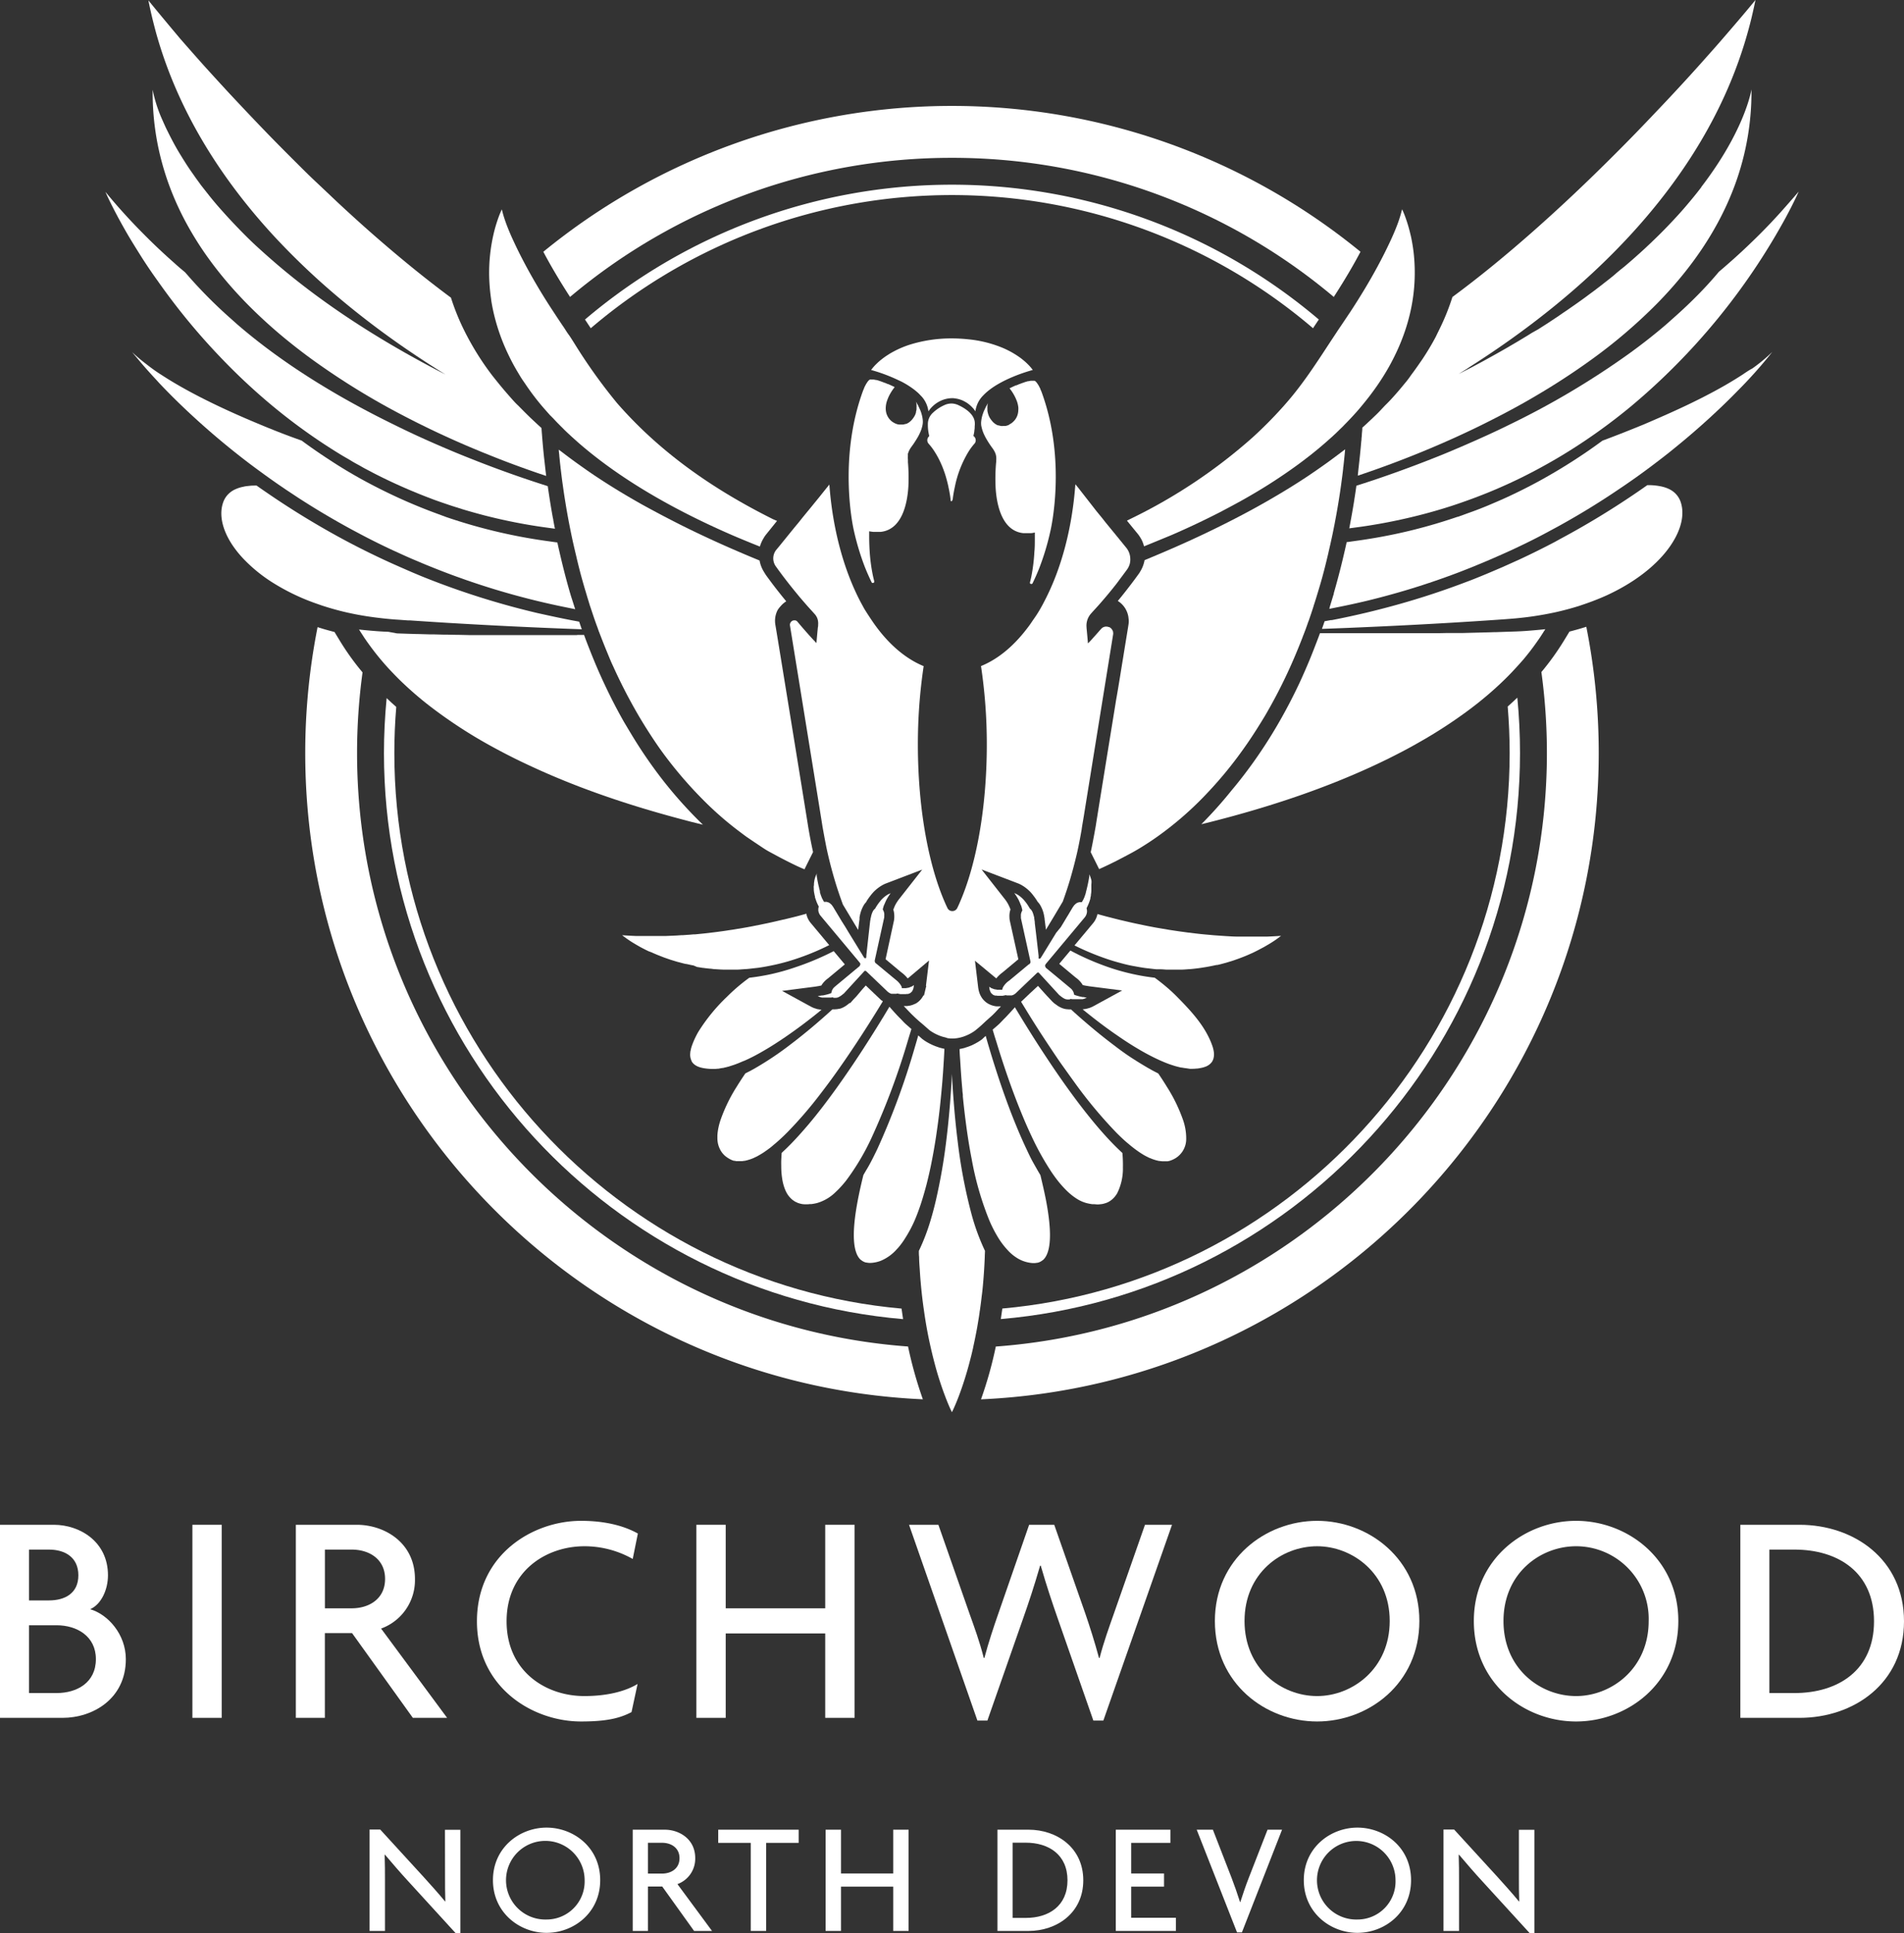 <svg id="Layer_1" data-name="Layer 1" xmlns="http://www.w3.org/2000/svg" viewBox="0 0 524.6 532.41"><rect x="0" y="0" width="524.6" height="532.41" fill="#333333" stroke="none"/><defs><style>.cls-1{fill:#fff;}</style></defs><title>birchwood-north-devon-logo</title><path class="cls-1" d="M24.84,443.19c3.08-1.33,4.91-5.42,4.91-9.34,0-9.33-7.83-13.91-14.91-13.91H0v53.17H17.25c8.25,0,17.42-5.17,17.42-16.17C34.67,450.11,29.75,444.61,24.84,443.19ZM8,426.77h5.5c4.34,0,8.09,2.08,8.09,7.08s-3.75,6.92-8.09,6.92H8Zm7.59,39.51H8V447.61h7.59c5.58,0,10.83,3,10.83,9.33C26.42,463.44,21.17,466.28,15.59,466.28Z"/><rect class="cls-1" x="53.01" y="419.94" width="8.08" height="53.17"/><path class="cls-1" d="M123.19,473.11,105,448.52a14.17,14.17,0,0,0,9.33-13.67c0-10.08-8.5-14.91-16-14.91H81.51v53.17h8V449.77H97l16.75,23.34ZM96.93,442.94H89.52V426.77h7.41c4.75,0,9.17,2.58,9.17,8.08S101.68,442.94,96.93,442.94Z"/><path class="cls-1" d="M161,467.11c-10.67,0-21.42-6.84-21.42-20.59,0-13.92,11-20.67,21.42-20.67a27,27,0,0,1,13.33,3.5l1.42-7c-3.25-1.83-8.33-3.5-15.67-3.5-13.25,0-28.67,9.25-28.67,27.67,0,18.17,15.25,27.59,28.67,27.59,6.84,0,10.59-.83,13.92-2.58l1.67-7.75C172.36,465.78,167.36,467.11,161,467.11Z"/><polygon class="cls-1" points="235.46 473.11 235.46 419.94 227.37 419.94 227.37 442.94 199.95 442.94 199.95 419.94 191.87 419.94 191.87 473.11 199.95 473.11 199.95 449.86 227.37 449.86 227.37 473.11 235.46 473.11"/><path class="cls-1" d="M315.47,419.94l-8.58,24.5c-1.17,3.33-2.84,7.92-3.92,12.17h-.17c-1.16-4.34-2.58-8.75-3.75-12.17l-8.58-24.5h-6.92l-8.5,24.5c-1.25,3.58-2.67,7.83-3.83,12.17h-.17c-1.08-4.34-2.67-8.67-3.92-12.17l-8.58-24.5h-8.09l18.84,53.92h2.75L282,445.44c1.41-4,2.91-8.5,4.58-14.25h.17c1.66,5.75,3.16,10.17,4.58,14.25l9.92,28.42H304l18.92-53.92Z"/><path class="cls-1" d="M362.9,418.85c-14.17,0-28.17,10.5-28.17,27.59,0,17.25,14,27.67,28.17,27.67s28.17-10.42,28.17-27.67C391.07,429.35,377.07,418.85,362.9,418.85Zm0,48.26c-9.84,0-20-7.5-20-20.67s10.16-20.59,20-20.59c9.67,0,20,7.42,20,20.59S372.57,467.11,362.9,467.11Z"/><path class="cls-1" d="M434.25,418.85c-14.17,0-28.17,10.5-28.17,27.59,0,17.25,14,27.67,28.17,27.67s28.17-10.42,28.17-27.67C462.42,429.35,448.41,418.85,434.25,418.85Zm0,48.26c-9.84,0-20-7.5-20-20.67s10.17-20.59,20-20.59a20,20,0,0,1,20,20.59C454.25,459.61,443.91,467.11,434.25,467.11Z"/><path class="cls-1" d="M495.84,419.94H479.51v53.17h16.33c14.84,0,28.76-9.42,28.76-26.59S510.68,419.94,495.84,419.94Zm-1.41,46.34h-6.92V426.77h6.92c12,0,21.91,6.25,21.91,19.75S506.43,466.28,494.43,466.28Z"/><path class="cls-1" d="M122.62,517.11c0,2,0,4.41.08,6.56l-.08,0c-1.71-2.1-4.24-4.9-5.86-6.69l-12-13.11h-2.93V531.8h4.24v-14c0-2.1,0-4.46-.09-7l.09,0c1.93,2.27,4.33,5.07,6.43,7.34l13.07,14.3h1.27v-28.5h-4.24Z"/><path class="cls-1" d="M150.59,503.34c-7.43,0-14.77,5.51-14.77,14.47s7.34,14.51,14.77,14.51,14.78-5.46,14.78-14.51S158,503.34,150.59,503.34Zm0,25.31a10.83,10.83,0,1,1,10.49-10.84A10.48,10.48,0,0,1,150.59,528.65Z"/><path class="cls-1" d="M191.55,511.73c0-5.29-4.46-7.82-8.39-7.82h-8.83V531.8h4.19V519.56h3.94l8.78,12.24h4.94l-9.53-12.9A7.44,7.44,0,0,0,191.55,511.73ZM182.41,516h-3.89v-8.48h3.89c2.5,0,4.81,1.36,4.81,4.24S184.91,516,182.41,516Z"/><polygon class="cls-1" points="197.89 507.54 206.85 507.54 206.85 531.8 211.09 531.8 211.09 507.54 220.05 507.54 220.05 503.91 197.89 503.91 197.89 507.54"/><polygon class="cls-1" points="246.1 515.97 231.72 515.97 231.72 503.91 227.48 503.91 227.48 531.8 231.72 531.8 231.72 519.6 246.1 519.6 246.1 531.8 250.34 531.8 250.34 503.91 246.1 503.91 246.1 515.97"/><path class="cls-1" d="M283.39,503.91h-8.57V531.8h8.57c7.78,0,15.08-4.94,15.08-13.95S291.17,503.91,283.39,503.91Zm-.74,24.3H279V507.49h3.63c6.29,0,11.49,3.28,11.49,10.36S288.94,528.21,282.65,528.21Z"/><polygon class="cls-1" points="311.67 519.6 320.72 519.6 320.72 515.97 311.67 515.97 311.67 507.54 322.47 507.54 322.47 503.91 307.43 503.91 307.43 531.8 324 531.8 324 528.17 311.67 528.17 311.67 519.6"/><path class="cls-1" d="M344.06,517.2c-.79,2-1.57,4.32-2.32,6.64h-.08c-.75-2.36-1.58-4.72-2.32-6.64l-5.16-13.29h-4.46l11.11,28.28h1.35l11.06-28.28h-4Z"/><path class="cls-1" d="M374,503.34c-7.43,0-14.77,5.51-14.77,14.47s7.34,14.51,14.77,14.51,14.78-5.46,14.78-14.51S381.44,503.34,374,503.34Zm0,25.31a10.82,10.82,0,1,1,10.5-10.84A10.48,10.48,0,0,1,374,528.65Z"/><path class="cls-1" d="M418.5,517.11c0,2,0,4.41.09,6.56l-.09,0c-1.7-2.1-4.24-4.9-5.85-6.69l-12-13.11h-2.93V531.8H402v-14c0-2.1,0-4.46-.09-7l.09,0c1.92,2.27,4.33,5.07,6.43,7.34l13.07,14.3h1.26v-28.5H418.5Z"/><path class="cls-1" d="M432.43,173.94l-1.51,2.48a71.94,71.94,0,0,1-6.23,8.67,163.94,163.94,0,0,1,1.52,22.29c0,86.32-67.07,157.27-151.84,163.47a109.83,109.83,0,0,1-4.08,14.54c94.56-4.2,170.2-82.43,170.2-178a178,178,0,0,0-3.42-34.77C435.56,173.1,434,173.54,432.43,173.94Z"/><path class="cls-1" d="M262.3,43.47A163.17,163.17,0,0,1,367.49,81.78c2.87-4.44,5.3-8.53,7.36-12.44a177.83,177.83,0,0,0-225.15,0c2.06,3.9,4.49,8,7.36,12.44A163.17,163.17,0,0,1,262.3,43.47Z"/><path class="cls-1" d="M98.38,207.38a164.23,164.23,0,0,1,1.51-22.2,70.87,70.87,0,0,1-6.22-8.65l-1.51-2.48c-1.59-.4-3.14-.84-4.66-1.33a178.44,178.44,0,0,0-3.4,34.66c0,95.57,75.63,173.8,170.17,178a114,114,0,0,1-4.08-14.54C165.44,364.63,98.38,293.69,98.38,207.38Z"/><path class="cls-1" d="M418.8,207.38q0-7.71-.74-15.24c-.87.83-1.75,1.65-2.65,2.44.35,4.23.54,8.49.54,12.8,0,80.05-61.54,146-139.78,153-.13,1-.27,2-.42,2.9C355.77,356.46,418.8,289.15,418.8,207.38Z"/><path class="cls-1" d="M363.37,88a156.19,156.19,0,0,0-202.19,0l1.59,2.4a153.31,153.31,0,0,1,199,0Q362.56,89.19,363.37,88Z"/><path class="cls-1" d="M248.82,363.3c-.15-.95-.29-1.91-.42-2.9-78.23-7-139.75-73-139.75-153q0-6.4.53-12.7c-.9-.79-1.79-1.61-2.65-2.44-.48,5-.74,10-.74,15.14C105.79,289.14,168.81,356.44,248.82,363.3Z"/><path class="cls-1" d="M159,174.91H152.6l-2.63,0h-.34l-2.08,0h-1.07l-2.29,0h-.92l-2.08,0h-1.26l-1.69,0-1.72,0-2.16,0-1.32,0-2.45,0-1.13,0-3.07-.07h-.55l-2.8-.06-.9,0-2.67-.07-1.07,0h0l-3.47-.1h-.31l-2.35-.07-2.9-.1L107,174c-1.74-.06-3.42-.18-5.08-.33-1-.09-2.05-.18-3-.3.48.78,1,1.55,1.49,2.32.09.14.2.29.3.43.2.29.39.58.6.86a72.58,72.58,0,0,0,6.23,7.63c.82.87,1.66,1.74,2.52,2.59a96.19,96.19,0,0,0,7.94,6.94,131.33,131.33,0,0,0,17.84,11.63c2.34,1.28,4.71,2.5,7.08,3.66,4,1.93,7.94,3.7,11.86,5.3,1.57.65,3.13,1.26,4.67,1.86,2.32.88,4.6,1.72,6.84,2.5,4.81,1.68,9.57,3.18,14.17,4.51,3.45,1,6.81,1.91,10,2.74l1.21.3,2,.49a119.47,119.47,0,0,1-10.83-12,128.4,128.4,0,0,1-8.94-13c-.67-1.1-1.33-2.22-2-3.34-1.27-2.24-2.48-4.5-3.61-6.77s-2.21-4.55-3.22-6.84c-.85-1.92-1.64-3.84-2.4-5.75-.6-1.52-1.19-3-1.74-4.56H159Z"/><path class="cls-1" d="M88.77,166.79c2.11.69,4.33,1.32,6.68,1.86l.43.1.44.09c2,.44,4.16.82,6.38,1.12,2,.27,4,.49,6.06.65l1.38.09,2.31.17.58,0c3.49.24,6.94.46,10.33.67,2.38.14,4.73.28,7,.4,3.47.2,6.83.37,10.06.53l3.18.15c3.77.18,7.31.33,10.58.46l4.22.16,1.9.07c-.21-.59-.41-1.18-.61-1.77l-.12-.33-1.73-.32-.27-.05c-3.23-.62-6.39-1.31-9.5-2a219.36,219.36,0,0,1-31.58-10c-.9-.36-1.77-.74-2.65-1.1-2.31-1-4.59-2-6.81-3q-6.73-3.09-12.88-6.42A229.75,229.75,0,0,1,74.5,136.36c-1.29-.88-2.57-1.75-3.8-2.63h-.31c-.52,0-1,0-1.54.06s-1,.1-1.46.18l-.22.06a9.79,9.79,0,0,0-2.37.74,6.72,6.72,0,0,0-1,.56,6.43,6.43,0,0,0-.75.61,6.06,6.06,0,0,0-1.56,2.41c-1.17,3.29-.3,7.42,2.45,11.63a29.47,29.47,0,0,0,3.21,4,42.25,42.25,0,0,0,8.1,6.55,59.44,59.44,0,0,0,12.2,5.8Z"/><path class="cls-1" d="M77.21,133.78l.77.52.8.55,3.57,2.36c1.22.78,2.46,1.57,3.72,2.35q4.46,2.76,9.31,5.44c1,.56,2.05,1.12,3.09,1.67q4.68,2.51,9.72,4.86c2.21,1,4.47,2.06,6.78,3q1.31.57,2.64,1.11a210,210,0,0,0,38.87,11.73l2,.41c-.33-1-.65-2.08-1-3.12-.08-.26-.17-.52-.25-.79a2.33,2.33,0,0,0-.07-.25s0-.1-.05-.16l-.12-.41c-1.1-3.82-2.05-7.57-2.88-11.23-.19-.81-.37-1.62-.54-2.42-.65-.08-1.29-.18-1.94-.27a148.82,148.82,0,0,1-28.63-6.71l-2.7-1q-3.52-1.29-6.9-2.73c-4.48-1.9-8.78-4-12.86-6.2-3.48-1.89-6.82-3.89-10-6q-3.84-2.5-7.43-5.15C79.3,120,75.52,118.53,71.86,117c-10.56-4.36-20.09-9-27.28-13.69-1.61-1-3.11-2.11-4.47-3.18A42.87,42.87,0,0,1,36.43,97s.32.42,1,1.21l.93,1.11c.71.85,1.63,1.92,2.75,3.16.56.63,1.17,1.29,1.83,2l1,1.1c.71.75,1.47,1.54,2.28,2.36q2,2.05,4.45,4.38a213.67,213.67,0,0,0,18.22,15.47C71.5,129.74,74.27,131.76,77.21,133.78Z"/><path class="cls-1" d="M39.43,71.48c1.21,1.86,2.53,3.82,4,5.85,1.85,2.63,3.89,5.39,6.12,8.22,3.07,3.88,6.51,7.9,10.33,11.94a170.16,170.16,0,0,0,15.22,14.32,160.2,160.2,0,0,0,14,10.37q2.5,1.65,5.11,3.23c.88.53,1.76,1,2.66,1.56s1.8,1,2.71,1.53,1.59.87,2.4,1.29c1,.55,2.12,1.1,3.2,1.64q4.71,2.32,9.75,4.38c1.25.51,2.5,1,3.78,1.48,1,.4,2.11.78,3.18,1.15.91.31,1.81.62,2.73.92l2.81.89q3,.9,6.06,1.7c3.09.79,6.25,1.5,9.48,2.11,2.62.5,5.3.93,8,1.29l1.92.26c0-.17-.06-.34-.1-.5l-.36-1.93c0-.14,0-.28-.08-.42-.31-1.71-.59-3.37-.85-5-.2-1.31-.4-2.61-.58-3.87l-1.92-.62c-4.9-1.58-10.89-3.66-17.54-6.26l-2.7-1.07c-2.24-.89-4.56-1.85-6.92-2.87-4.22-1.81-8.59-3.79-13.05-6C94.28,110,79,101,65.84,89.74c-.68-.58-1.34-1.18-2-1.77a130.22,130.22,0,0,1-9.38-9.11C53.27,77.59,52.12,76.28,51,75c-1-.83-2-1.67-2.92-2.52q-4.35-3.82-8.49-8c-3.67-3.69-7.2-7.56-10.54-11.64h0s.14.33.42.94h0c.28.63.72,1.54,1.3,2.7.11.22.22.44.34.66.34.69.74,1.45,1.18,2.27.14.27.29.56.45.84.71,1.31,1.52,2.76,2.43,4.33q.93,1.58,2,3.3C37.87,69,38.63,70.23,39.43,71.48Z"/><polygon class="cls-1" points="40.89 0.11 40.89 0.11 40.89 0.11 40.89 0.11"/><path class="cls-1" d="M75.32,64.84A196.8,196.8,0,0,0,92,80.85c5.72,4.9,11.54,9.37,17.27,13.41,3.43,2.42,6.83,4.68,10.15,6.8l1.09.7,2.23,1.38c-1.19-.61-2.36-1.21-3.51-1.82-18.13-9.58-32-19.23-42.67-28.31-2-1.7-3.88-3.38-5.66-5s-3.44-3.29-5-4.89q-1.56-1.61-3-3.17-.72-.78-1.41-1.56c-.91-1-1.78-2-2.61-3-.42-.5-.82-1-1.22-1.49Q56.45,52.36,55.38,51c-.71-1-1.39-1.88-2-2.79q-1.44-2-2.65-3.95c-.27-.42-.53-.84-.78-1.25-.51-.83-1-1.63-1.43-2.41-1.11-1.95-2-3.76-2.81-5.4-.3-.66-.59-1.29-.85-1.89a38.66,38.66,0,0,1-2.8-8.6A74.5,74.5,0,0,0,43.6,40.53,76,76,0,0,0,46.6,51a80.12,80.12,0,0,0,4.89,10.74,90.92,90.92,0,0,0,6.32,9.92c1.55,2.12,3.18,4.17,4.89,6.17s3.48,3.92,5.32,5.8l0,0A135.87,135.87,0,0,0,79.8,94.26q3.09,2.49,6.28,4.8A201,201,0,0,0,110.23,114l.29.15c2.58,1.36,5.14,2.65,7.66,3.86,1.77.86,3.51,1.67,5.23,2.45q3.51,1.6,6.86,3l2.67,1.11,2.19.88q2.81,1.13,5.4,2.1c2.93,1.1,5.64,2.06,8.06,2.89l1.9.64c-.08-.64-.16-1.28-.23-1.91s-.14-1.26-.21-1.89-.15-1.26-.21-1.86c-.16-1.57-.3-3.09-.42-4.54-.08-1-.16-2-.23-3l-.64-.58-.38-.35-.93-.87-.88-.82c-.66-.63-1.29-1.25-1.92-1.88s-1.32-1.35-2-2-1.32-1.41-1.95-2.12c-1-1.12-1.94-2.23-2.85-3.34-.68-.83-1.34-1.66-2-2.49a76.4,76.4,0,0,1-7.9-12.75,62.92,62.92,0,0,1-3.49-8.7c-7.46-5.53-14.85-11.6-22-17.88-3.17-2.79-6.28-5.62-9.33-8.46-2-1.89-4-3.79-6-5.67s-3.88-3.77-5.76-5.64-3.72-3.72-5.51-5.54c-4.47-4.56-8.65-9-12.45-13.06-2.28-2.46-4.42-4.81-6.41-7-2.65-2.94-5-5.63-7.08-8C44.16,4.14,40.89.11,40.89.11c.59,3.05,1.32,6,2.13,9C49.1,30.88,61.14,49.43,75.32,64.84Z"/><polygon class="cls-1" points="42.03 24.66 42.03 24.66 42.03 24.66 42.03 24.66"/><path class="cls-1" d="M215.13,166.9a6.54,6.54,0,0,1,1.5-1.29c-1.37-1.66-2.56-3.17-3.56-4.48-.5-.66-.94-1.26-1.34-1.8s-.75-1-1-1.44c-.09-.13-.17-.27-.25-.4a8.83,8.83,0,0,1-1.2-3.12l-2.22-.92q-10.43-4.35-19.33-8.8-2.81-1.41-5.48-2.82T177,139q-6.32-3.54-11.76-7.11-2.28-1.48-4.41-3c-1.09-.76-2.16-1.53-3.2-2.29l-.4-.3c-.46-.33-.89-.67-1.34-1-.65-.49-1.31-1-1.93-1.46h0c0,.48.09,1,.14,1.5,0,0,0,.11,0,.16.06.58.12,1.17.18,1.78.05.44.1.91.16,1.37,0,.16,0,.3.05.46.07.63.15,1.27.23,1.93s.18,1.45.29,2.2.25,1.79.39,2.72.34,2.15.52,3.26c.12.73.25,1.46.38,2.21s.28,1.51.42,2.29c.06.27.11.54.16.82.11.57.23,1.16.35,1.74l.12.6c.22,1.06.45,2.14.7,3.23.17.74.35,1.51.53,2.27.13.53.24,1,.37,1.58q.48,2,1,4c.4,1.49.83,3,1.28,4.53l.06.17c.29,1,.59,2,.9,3l.15.5c0,.07.05.14.07.2a1.42,1.42,0,0,0,.07.22c0,.14.09.28.13.42l.65,1.95.06.18c.2.59.39,1.17.6,1.76l.13.36.12.34c.11.31.22.62.34.93s.27.76.41,1.14c0,.12.09.24.13.35s.09.23.13.35l.24.61c.05.14.1.27.16.41q.83,2.17,1.73,4.34c.52,1.24,1,2.49,1.6,3.72a144.83,144.83,0,0,0,7,13.58q2.7,4.59,5.77,9A113.48,113.48,0,0,0,193,219.55c.75.77,1.51,1.53,2.28,2.27a90.13,90.13,0,0,0,8.78,7.44c.58.44,1.16.88,1.76,1.3l1.6,1.09c1,.67,2,1.34,3,2s1.85,1.09,2.8,1.6c2,1.1,4.08,2.16,6.16,3.16q1.14.54,2.28,1l.1-.21.67-1.36,1.59-3.18c-.49-2.17-1-4.89-1.34-6.93l-.06-.37c-.4-2.61-8.88-54.82-9-55.36a6.42,6.42,0,0,1,.65-4A6.63,6.63,0,0,1,215.13,166.9Z"/><path class="cls-1" d="M134.84,77.6c.08,1.56.24,3.19.49,4.89,0,0,0,.07,0,.11A49.68,49.68,0,0,0,136.47,88c.22.82.46,1.65.73,2.49a55.3,55.3,0,0,0,3.08,7.62q1,2.07,2.25,4.18l0,0c.51.85,1,1.71,1.6,2.57s1.09,1.62,1.68,2.43c.11.16.21.31.33.47q1.51,2.09,3.3,4.2c.39.46.81.93,1.22,1.39l.81.92,1,1c.57.62,1.16,1.24,1.78,1.85.33.34.69.68,1,1s.85.84,1.3,1.26l.11.1.83.77,1.64,1.47.17.15.38.33c9.9,8.55,23.51,17.14,42.11,25.21,1.93.83,3.95,1.66,6,2.49l1.58.63a9.25,9.25,0,0,1,1-2.28,7.33,7.33,0,0,1,.72-1.06l3-3.73L213,143c-16.2-8.09-30.94-18.17-43-32A149.17,149.17,0,0,1,158.2,94.48c-.52-.81-1-1.62-1.59-2.42s-1-1.57-1.57-2.35c-.87-1.29-1.73-2.58-2.58-3.89-2.65-4-5.17-8.19-7.47-12.45-1.17-2.18-2.3-4.39-3.34-6.64-.34-.73-.68-1.46-1-2.2-.64-1.49-1.24-3-1.73-4.53-.25-.77-.46-1.55-.65-2.34l-.12.26-.2.45c-.08.18-.18.41-.28.66s-.21.54-.33.87A39.67,39.67,0,0,0,136,64.42a47.3,47.3,0,0,0-1.22,11.64C134.79,76.56,134.81,77.08,134.84,77.6Z"/><path class="cls-1" d="M421.44,179.52c.66-.85,1.3-1.72,1.92-2.6l.92-1.32c.51-.77,1-1.54,1.49-2.32-1,.12-2,.21-3.07.3-1.65.15-3.32.27-5.05.33l-2.45.08-2.9.1h-.44l-1.51.05-7.26.19-.61,0h0l-2.38,0-1.29,0-2.49.05h0l-1.11,0h0l-1.68,0-1.87,0-1.61,0-1,0h-.91l-2.07,0-1.32,0h-.17l-1.6,0-1.54,0h-1.73l-1.5,0H363.69c-.55,1.51-1.14,3-1.74,4.56-.3.77-.61,1.54-.92,2.31q-1.42,3.44-3,6.87c-1.08,2.28-2.21,4.55-3.42,6.81-1.8,3.38-3.76,6.73-5.88,10-1.42,2.19-2.9,4.35-4.47,6.48s-3.2,4.22-4.93,6.27A117.57,117.57,0,0,1,331,227l2-.49c1.47-.37,2.95-.75,4.48-1.16,1.1-.29,2.22-.59,3.35-.91,5.64-1.56,11.57-3.38,17.59-5.48q4.47-1.56,9.16-3.41,2.34-.93,4.7-1.93,3.56-1.5,7.13-3.18c1.58-.75,3.17-1.52,4.74-2.32l2.37-1.22q2.36-1.24,4.67-2.57a130.53,130.53,0,0,0,13.41-8.72q2.13-1.58,4.16-3.26,3.06-2.52,5.87-5.27c.6-.59,1.2-1.19,1.78-1.8l.74-.79q1.39-1.49,2.7-3C420.38,180.85,420.91,180.19,421.44,179.52Z"/><path class="cls-1" d="M460.77,135.21a7.18,7.18,0,0,0-1-.57,10,10,0,0,0-2.36-.73,16.64,16.64,0,0,0-3.23-.3h-.3c-1.24.88-2.51,1.75-3.81,2.63a227.38,227.38,0,0,1-19.72,11.94c-.61.32-1.2.66-1.82,1q-4.71,2.49-9.77,4.85c-.42.2-.86.39-1.29.58-1.11.51-2.23,1-3.37,1.52l-3.44,1.47c-.88.37-1.75.74-2.65,1.1-1.21.49-2.44,1-3.68,1.45-6.2,2.37-12.71,4.54-19.53,6.43q-4.1,1.14-8.33,2.15c-3.12.74-6.27,1.43-9.5,2.05l-.27,0-1.74.32-.11.33c-.2.59-.41,1.18-.62,1.77l1.91-.07,4.22-.16c11.27-.46,25.9-1.16,41.15-2.21l2.89-.2,1.42-.11c2.08-.15,4.09-.37,6-.63q3.35-.47,6.41-1.13l.44-.09.42-.1c2.06-.47,4-1,5.89-1.59l.77-.26,1.32-.45q3-1.05,5.69-2.27c.79-.37,1.56-.74,2.31-1.13,7.47-3.84,12.63-8.56,15.51-13,2.75-4.21,3.62-8.34,2.46-11.63A6.06,6.06,0,0,0,460.77,135.21Z"/><path class="cls-1" d="M480,103.25l0,0-.32.2c-2.89,1.87-6.16,3.73-9.71,5.56-.77.4-1.55.8-2.35,1.19-1.16.58-2.35,1.16-3.57,1.73-3.56,1.68-7.33,3.33-11.24,5q-2.75,1.13-5.57,2.24t-5.72,2.19q-1.8,1.32-3.65,2.61c-1.24.86-2.5,1.7-3.79,2.54q-4.81,3.12-10.05,6c-1.13.61-2.26,1.21-3.42,1.8-1.52.78-3.07,1.53-4.64,2.27s-3.18,1.44-4.81,2.13c-.54.23-1.08.47-1.63.69-1.73.71-3.49,1.38-5.27,2-.86.32-1.72.64-2.6.94l-.1,0c-4,1.37-8.14,2.6-12.43,3.66-1.29.32-2.6.62-3.92.91q-5.94,1.29-12.24,2.13c-.64.09-1.28.19-1.93.27-.17.8-.36,1.61-.54,2.41-.84,3.67-1.79,7.42-2.89,11.24l-.12.41,0,.16c0,.08-.05.17-.08.25l-.24.79c-.27.89-.54,1.79-.82,2.68,0,0,0,.09,0,.14l-.09.3.58-.12.33-.07,1.09-.22c3-.59,5.88-1.22,8.74-1.91q5.25-1.29,10.26-2.78c5-1.49,9.84-3.14,14.49-4.9q2.32-.89,4.59-1.81l.76-.32c.89-.36,1.77-.73,2.64-1.1q3.46-1.48,6.79-3l2.85-1.35q4.17-2,8.09-4.15l1.86-1c3.24-1.79,6.37-3.61,9.35-5.46q3.78-2.34,7.29-4.72l.8-.54.77-.52c2.93-2,5.7-4,8.33-6,2-1.51,3.92-3,5.74-4.5,3.5-2.84,6.66-5.59,9.49-8.18l1.65-1.53c2.15-2,4.08-3.9,5.78-5.64a127.25,127.25,0,0,0,9.78-10.94,47,47,0,0,1-5.47,4.53C481.82,102,480.92,102.63,480,103.25Z"/><polygon class="cls-1" points="488.16 96.85 488.16 96.85 488.16 96.85 488.16 96.85"/><path class="cls-1" d="M490.4,58.68q-1.32,1.45-2.67,2.88-2.7,2.84-5.51,5.52c-2.8,2.7-5.69,5.28-8.62,7.77q-3.36,4-7.09,7.66c-1.85,1.84-3.78,3.61-5.75,5.35-.67.59-1.32,1.19-2,1.77-3.3,2.81-6.73,5.48-10.24,8A224.69,224.69,0,0,1,415.8,117c-1.11.55-2.22,1.08-3.32,1.6-3.31,1.56-6.57,3-9.73,4.37-2.36,1-4.68,2-6.92,2.88l-2.7,1.06q-3.39,1.32-6.52,2.46c-2.89,1.06-5.6,2-8.09,2.84l-2.87.94-1.93.62c-.17,1.26-.37,2.56-.58,3.87,0,.17-.05.33-.07.49q-.36,2.24-.78,4.53c0,.14-.05.28-.08.42-.11.64-.23,1.28-.36,1.93,0,.16-.06.33-.1.5l1.93-.26c1.6-.21,3.19-.44,4.75-.71q3.29-.54,6.47-1.22a147.18,147.18,0,0,0,15.09-4l.2-.07c.85-.28,1.7-.56,2.53-.86,2.38-.82,4.7-1.7,7-2.62q5.07-2.06,9.8-4.4c1.06-.53,2.11-1.07,3.16-1.62q4-2.11,7.8-4.4a158,158,0,0,0,19.09-13.6,180.32,180.32,0,0,0,42.3-51.56c2.51-4.62,3.71-7.42,3.71-7.42h0Q493,55.78,490.4,58.68Z"/><path class="cls-1" d="M387.54,105l-.63.76q-1.37,1.7-2.89,3.39c-.63.71-1.28,1.41-2,2.12s-1.25,1.31-1.91,2-1.26,1.25-1.91,1.87l-.88.83-.93.87-.38.35-.65.58c0,.59-.08,1.18-.13,1.79,0,.41-.06.82-.1,1.24,0,.21,0,.41-.05.62-.11,1.27-.23,2.57-.37,3.92-.06.6-.13,1.24-.2,1.86s-.13,1.24-.21,1.89L374.1,131l1.91-.64c4.39-1.5,9.71-3.44,15.59-5.85l2.67-1.11q3.35-1.41,6.86-3,2.61-1.19,5.28-2.47c2.5-1.2,5-2.48,7.61-3.83,2.79-1.47,5.61-3,8.43-4.66,5.41-3.15,10.82-6.63,16.07-10.43a143.31,143.31,0,0,0,18.06-15.43c9.23-9.4,16.86-20.24,21.42-32.62a74,74,0,0,0,4.57-26.35h0s-1.62,11-13.82,26.89l0,.06q-1.6,2.1-3.47,4.31l0,0c-1.66,2-3.48,4-5.48,6.09h0q-2.14,2.25-4.57,4.56l-.23.23-1.62,1.52a1.14,1.14,0,0,0-.11.11l-1.48,1.35-.33.29c-1.1,1-2.25,2-3.43,3l-.39.34-1.26,1c-.25.21-.5.43-.77.64l-1.16,1-.93.75c-.56.45-1.14.89-1.72,1.34l-.46.37-1.49,1.14-.76.58-1.27.93-1.07.8c-1.37,1-2.79,2-4.24,3l-.67.47-1.15.77-1.44,1-1.15.76-1.51,1-1.4.9-1.36.87L422,91.71l-1.08.68-2.52,1.52-.42.25-1.71,1-1.31.77c-1.85,1.06-3.76,2.13-5.71,3.2l-.61.34-3.3,1.77L401.89,103q1.11-.68,2.22-1.38l1-.67c29.13-18.54,64.4-48.92,76.42-92,.41-1.46.8-2.94,1.15-4.43s.69-3,1-4.53c0,0-2.7,3.33-7.45,8.82-1.42,1.65-3,3.49-4.8,5.5-2.37,2.67-5,5.63-7.94,8.81-2.19,2.38-4.52,4.88-7,7.47-3.68,3.89-7.64,8-11.82,12.15-7,7-14.56,14.19-22.49,21.17-7.11,6.27-14.5,12.35-22,17.88a63.2,63.2,0,0,1-3.52,8.77c-.33.68-.68,1.37-1,2.06q-1.63,3.11-3.75,6.3c-1,1.44-2,2.91-3.12,4.38C388.42,103.86,388,104.42,387.54,105Z"/><path class="cls-1" d="M366.52,150c.24-1.08.48-2.16.7-3.22l.12-.6c.12-.58.23-1.17.35-1.74l.15-.82.27-1.42c.19-1.05.37-2.07.54-3.08s.36-2.21.52-3.26.27-1.84.39-2.72.2-1.49.29-2.2.16-1.3.23-1.93c0-.16,0-.3.05-.46.05-.46.11-.93.15-1.37.07-.67.14-1.32.2-1.94s.09-1,.14-1.5l-1.93,1.46-1.34,1-.41.3c-1,.76-2.1,1.52-3.19,2.29-1.43,1-2.89,2-4.41,3q-6.54,4.28-14.32,8.53-2.59,1.41-5.34,2.82t-5.63,2.81q-7.69,3.74-16.48,7.4l-2.21.92a7.91,7.91,0,0,1-.19.81,8.62,8.62,0,0,1-1,2.31c-.08.13-.15.27-.24.4-.77,1.09-1.91,2.64-3.38,4.52-.21.27-.42.55-.65.83q-.88,1.13-1.92,2.37a5.61,5.61,0,0,1,.8.58,6.71,6.71,0,0,1,.7.71,6.26,6.26,0,0,1,.49.66,6.1,6.1,0,0,1,.39.71,5.33,5.33,0,0,1,.3.75,5.69,5.69,0,0,1,.28,1.35,5.48,5.48,0,0,1,0,1.64c0,.14-.64,3.93-1.53,9.47-.22,1.3-.44,2.7-.68,4.17l-.18,1.12c-.31,1.88-.63,3.87-1,5.91-.07.4-.13.81-.2,1.23-2.41,14.83-5.19,32-5.41,33.46l-.06.37c-.1.55-.21,1.15-.32,1.77s-.24,1.27-.36,1.92c-.06.33-.12.66-.19,1-.16.83-.33,1.63-.49,2.37l1.71,3.43.61,1.23q2.76-1.23,5.43-2.61c1-.53,2.05-1.07,3.07-1.62,1.89-1,3.72-2.14,5.51-3.32.65-.43,1.3-.88,1.94-1.33a92,92,0,0,0,12.82-11c.82-.85,1.63-1.71,2.43-2.59q3.59-3.93,6.79-8.2t6-8.78c.63-1,1.24-2,1.84-3a142.5,142.5,0,0,0,8.57-17.29q.9-2.16,1.74-4.34c0-.14.11-.27.16-.41s.15-.41.23-.61.09-.23.13-.35.09-.23.14-.35l.41-1.14.33-.93c0-.12.09-.23.13-.34s.08-.24.13-.36l.6-1.76.06-.18c.22-.66.43-1.31.65-2,0-.13.08-.27.13-.41s0-.14.07-.22l.06-.2c.06-.17.1-.33.16-.51.38-1.2.75-2.41,1.1-3.6,1-3.28,1.79-6.48,2.52-9.58C366.16,151.53,366.35,150.76,366.52,150Z"/><path class="cls-1" d="M369.56,89.6c-.55.8-1.09,1.61-1.62,2.42s-1.07,1.61-1.59,2.41c-.73,1.11-1.45,2.22-2.18,3.32-1.19,1.8-2.39,3.58-3.63,5.35-.62.88-1.25,1.75-1.9,2.62-1.29,1.74-2.65,3.45-4.09,5.11a113.81,113.81,0,0,1-9.46,9.67,146.78,146.78,0,0,1-33.28,22.24l-1.31.65,3.05,3.73a9.41,9.41,0,0,1,.72,1.06c.1.18.21.35.3.54a8.68,8.68,0,0,1,.64,1.74c.55-.21,1.08-.43,1.62-.65,2-.82,4-1.64,6-2.47q3.48-1.51,6.74-3.05t6.29-3.09q3-1.56,5.86-3.13,4.23-2.35,8-4.74,5-3.18,9.26-6.39l2.08-1.6c1.35-1.07,2.65-2.14,3.88-3.21l.38-.33.17-.15,1.65-1.47.83-.77.11-.1,1.29-1.26c.35-.33.71-.67,1-1,1-1,1.87-1.93,2.75-2.89.7-.77,1.38-1.54,2-2.31,1.3-1.55,2.49-3.08,3.59-4.61.58-.81,1.14-1.62,1.67-2.43s1.13-1.76,1.64-2.63c.83-1.4,1.57-2.78,2.24-4.15a56.44,56.44,0,0,0,3.12-7.69c.27-.84.51-1.67.73-2.49a49.17,49.17,0,0,0,1.45-17.65c-.09-.88-.2-1.73-.33-2.53s-.27-1.58-.42-2.3q-.12-.54-.24-1a39.41,39.41,0,0,0-1.16-4c-.24-.71-.47-1.29-.65-1.73-.09-.22-.17-.4-.24-.55l-.21-.46h0a35.88,35.88,0,0,1-1.46,4.62c-.58,1.51-1.24,3-1.92,4.45-1.06,2.27-2.2,4.51-3.39,6.71-2.3,4.26-4.82,8.4-7.47,12.45C371.26,87.06,370.41,88.34,369.56,89.6Z"/><path class="cls-1" d="M270.76,354.61q.39-4,.57-8.46c0-.55.05-1.09.06-1.65a60.16,60.16,0,0,1-3.72-10.14,143.3,143.3,0,0,1-3.83-20.23c-.48-3.87-.83-7.58-1.08-10.88-.23-2.85-.38-5.4-.48-7.49h0c-.21,4.51-.66,11.11-1.54,18.26a157,157,0,0,1-2.9,16.64q-.63,2.71-1.4,5.28a56.39,56.39,0,0,1-3.27,8.56c0,.57,0,1.13.07,1.68,0,1.2.1,2.38.18,3.52.05.85.11,1.68.17,2.49q.3,3.68.74,7c.07.56.15,1.1.23,1.64.14,1,.28,1.94.43,2.87q.49,3,1.05,5.61c.14.64.27,1.26.41,1.86.39,1.72.79,3.31,1.19,4.79a89.28,89.28,0,0,0,3.16,9.59c.88,2.23,1.48,3.38,1.48,3.38h0s.6-1.15,1.49-3.38c.56-1.41,1.23-3.23,1.94-5.47.14-.42.27-.85.4-1.29.41-1.33.82-2.79,1.22-4.37.27-1,.53-2.11.79-3.25l0-.07c.39-1.75.77-3.61,1.13-5.6q.15-.88.3-1.8c.13-.76.25-1.53.36-2.33,0-.18.05-.36.08-.54.18-1.26.35-2.56.5-3.9C270.6,356.18,270.68,355.4,270.76,354.61Z"/><path class="cls-1" d="M252.06,336c.56-1.32,1.08-2.71,1.57-4.17s.94-3,1.36-4.53c.14-.51.28-1,.41-1.56.4-1.59.77-3.2,1.11-4.84.22-1.09.43-2.19.63-3.29.1-.55.2-1.1.29-1.65.19-1.1.37-2.21.53-3.31s.32-2.19.46-3.27c.22-1.63.41-3.23.58-4.79.09-.87.18-1.72.26-2.56.12-1.18.22-2.33.32-3.44s.16-2.1.24-3.09c.09-1.28.16-2.48.23-3.6s.12-2.13.16-3.05c-.42-.08-.82-.18-1.21-.29s-.45-.14-.68-.22a15.19,15.19,0,0,1-2.07-.87,14.06,14.06,0,0,1-1.49-.86l-.62-.44c-.39-.32-.75-.69-1.14-1h0c-.28,1-.59,2.08-.93,3.21a203.85,203.85,0,0,1-10.31,28c-.61,1.28-1.23,2.53-1.87,3.74-.32.6-.64,1.2-1,1.78s-.66,1.15-1,1.7c-.63,2.53-1.18,5-1.6,7.24-1.27,6.75-1.5,12.2,0,15,.1.18.21.36.32.52a5.52,5.52,0,0,0,.55.62h0l.05,0a3.27,3.27,0,0,0,.62.43l.1.05a2.69,2.69,0,0,0,.52.21l.19.05.13,0a4.57,4.57,0,0,0,.66.09H240a8.88,8.88,0,0,0,2.73-.6,12.06,12.06,0,0,0,4.35-3.15c.12-.13.24-.24.36-.38a21,21,0,0,0,2-2.74A35.28,35.28,0,0,0,252.06,336Z"/><path class="cls-1" d="M216.3,327.58a8.44,8.44,0,0,0,.55,1.13,6.86,6.86,0,0,0,.53.76h0l.18.21h0c.15.17.3.33.46.48l.21.19a5.74,5.74,0,0,0,.5.36l.15.11.1.07a4.14,4.14,0,0,0,.43.2c.14.07.28.15.43.21h0l.22.07a5.42,5.42,0,0,0,.72.19,1.91,1.91,0,0,0,.33.06,5.11,5.11,0,0,0,.55.05l.35,0h.22c.29,0,.6,0,.91-.06l.45,0a13.17,13.17,0,0,0,1.51-.28,12,12,0,0,0,5.11-3l.51-.49.48-.48a29.48,29.48,0,0,0,1.95-2.25,65.37,65.37,0,0,0,7.19-12.2,197.73,197.73,0,0,0,9.78-26.24c.34-1.14.67-2.23,1-3.26-.56-.5-1.15-1-1.69-1.49s-.94-1-1.41-1.44l-.31-.31c-.16-.18-.34-.35-.51-.53-.73-.78-1.44-1.57-2.14-2.38h0L243.42,280c-.26.41-.53.85-.79,1.28-1.46,2.38-3.08,4.95-4.83,7.65s-3.46,5.24-5.31,7.9c-.62.88-1.24,1.77-1.87,2.65-2.53,3.52-5.16,7-7.78,10.1-2,2.35-3.94,4.52-5.88,6.42-.53.53-1.06,1-1.59,1.52-.05.65-.09,1.3-.12,2s0,1.33,0,2h0a22.29,22.29,0,0,0,.28,3.22A13,13,0,0,0,216.3,327.58Z"/><path class="cls-1" d="M198.28,316.31a5.65,5.65,0,0,0,.93,1.46,5.46,5.46,0,0,0,.64.63,7.56,7.56,0,0,0,.77.55,7.7,7.7,0,0,0,.9.49h0c.21.09.42.17.64.24l.1,0,.11,0h0l.45.1.13,0,.12,0,.22,0,.22,0,.15,0h.77c.2,0,.41-.05.62-.08h.12a9.88,9.88,0,0,0,1.13-.29l.26-.08.29-.09c.3-.11.59-.23.89-.36l.11-.06.72-.34.43-.24.26-.15h0c.4-.23.81-.48,1.22-.75l.24-.17c.38-.26.77-.53,1.16-.83l.2-.14c.34-.27.69-.54,1-.83l.27-.22.3-.25c.44-.38.89-.77,1.35-1.19s1.23-1.16,1.85-1.78a112.94,112.94,0,0,0,9.15-10.6c1.21-1.57,2.42-3.19,3.6-4.82,4.55-6.3,8.8-12.88,12.21-18.4l1.44-2.35-.45-.3-2.11-2-.3-.29-1.85-1.76-1,1.12L236,274.36l0,0-.81.85-.94,1.07-.09-.08-1.09.82-.47.28a5,5,0,0,1-.57.28,4.17,4.17,0,0,1-.66.24l-.18,0a4.85,4.85,0,0,1-.55.11l-.68.05-.43,0-.17,0h0c-3.71,3.38-7.55,6.64-11.58,9.69a87.25,87.25,0,0,1-9.67,6.49l-1.13.63-1.62.84c-.82,1.2-1.62,2.43-2.38,3.66a44.51,44.51,0,0,0-4.49,9.27,18.55,18.55,0,0,0-.57,2.15,14.77,14.77,0,0,0-.26,2c0,.32,0,.64,0,.95a7,7,0,0,0,.09.92A6.41,6.41,0,0,0,198.28,316.31Z"/><path class="cls-1" d="M190.64,292.42c.91,1.39,2.71,1.74,4.26,1.9a12.75,12.75,0,0,0,1.38.07h.08l.4,0c.31,0,.61,0,.91-.06h.15c.14,0,.27,0,.41-.06l.83-.14.14,0,.44-.11c.27-.06.54-.12.81-.2l.28-.06.29-.1.81-.26.55-.18.82-.31.5-.2.89-.38.33-.14.07,0,1.24-.57c.62-.3,1.23-.6,1.83-.92s1.21-.65,1.81-1c1.25-.71,2.49-1.46,3.7-2.24s2.15-1.4,3.2-2.13q3.89-2.68,7.58-5.62c.68-.53,1.36-1.08,2-1.62h0l-.65-.09-.34-.06c-.19,0-.39-.1-.65-.18l-.31-.09a7,7,0,0,1-1-.45l-1.31-.71-6.6-3.61,8.94-1.15.53-.08.71-.12.52-.11.09,0a6.88,6.88,0,0,1,1.87-2l4.62-3.84-.32-.38-2.74-3.27h0A75.12,75.12,0,0,1,219,266.44c-1.14.39-2.27.74-3.38,1.05-.93.26-1.85.49-2.76.7s-1.8.39-2.68.54c-1.27.23-2.51.41-3.73.55a50.7,50.7,0,0,0-4.61,3.76l-.1.09c-.45.42-.89.84-1.33,1.28a49.7,49.7,0,0,0-8,9.76,23.22,23.22,0,0,0-1.77,3.82,10.31,10.31,0,0,0-.29,1c0,.17-.08.34-.11.51s-.06.44-.07.65a3.93,3.93,0,0,0,.31,1.89A3.72,3.72,0,0,0,190.64,292.42Z"/><path class="cls-1" d="M192.05,266.31l.82.13.81.13.14,0,.57.08,1.21.13c.4,0,.79.1,1.2.13h.2c.76.06,1.53.1,2.31.13h.81c.59,0,1.19,0,1.79,0,.19,0,.38,0,.57,0l.53,0c.57,0,1.16-.06,1.75-.1l1.1-.07c.65-.06,1.31-.14,2-.22l1-.11c1-.14,2-.31,3-.51q2.59-.49,5.33-1.28a67.87,67.87,0,0,0,11.28-4.46l-2.73-3.27-2.37-2.83a5.66,5.66,0,0,1-1.14-2.22c0-.11,0-.22-.06-.32h0l-1.68.46-.63.17-.62.16-1,.25-1,.24-1.21.3-.07,0-.69.16-1.37.32-.88.2-.35.08-1.32.29-1.08.22-1,.21-1.71.33-1.71.33-.74.13-2.75.46-.41.07-.84.12c-.76.12-1.52.24-2.29.34l-.47.06-.94.13-2.19.27-.62.07-.83.09-2.22.22-.44,0-1,.09-2,.14-.38,0-1.29.09-3,.13-.57,0h-.06c-1.2,0-2.4,0-3.59,0h-.2c-.8,0-1.6,0-2.41,0l-1.31,0h-.1q-1.91-.08-3.78-.21l.06.05.48.37.42.3c.31.23.71.5,1.17.81s1,.64,1.62,1l.65.38.44.25h0l0,0,.33.18.88.46.45.23.93.45.1,0,.3.15.09,0c.49.23,1,.45,1.52.67h0l.34.14,1.32.52.34.13.24.09,1.24.43h0l.31.11.32.1.66.2.92.28.3.09.06,0c.65.18,1.33.36,2,.52l.16,0,.44.09c.52.12,1,.23,1.58.33Z"/><path class="cls-1" d="M264.78,295.47c.1,1.44.22,3,.37,4.57,0,.49.09,1,.14,1.48,0,.16,0,.33,0,.49.09.84.17,1.7.27,2.58.11,1,.24,2.1.37,3.17l.21,1.62c.21,1.62.45,3.27.71,4.92s.56,3.31.88,4.95A84.44,84.44,0,0,0,272.54,336a36.34,36.34,0,0,0,2.57,5,21.19,21.19,0,0,0,2.34,3.09c.25.27.49.55.75.79a12.13,12.13,0,0,0,2.35,1.78,9.29,9.29,0,0,0,2.6,1,8.29,8.29,0,0,0,1.4.2h.55a4.57,4.57,0,0,0,.66-.09l.12,0a3.23,3.23,0,0,0,.72-.26l.09-.05a3,3,0,0,0,.63-.43l.05,0a4.68,4.68,0,0,0,.55-.62h0c1.86-2.6,1.69-8.33.34-15.53-.43-2.28-1-4.71-1.6-7.24-.67-1.11-1.32-2.27-2-3.48s-1.26-2.46-1.86-3.74c-1.56-3.29-3-6.77-4.35-10.25-.53-1.4-1.05-2.79-1.54-4.17-.74-2.07-1.44-4.11-2.08-6.08-.86-2.63-1.64-5.13-2.31-7.41q-.51-1.69-.93-3.21h0c-.36.3-.68.63-1,.92a6.58,6.58,0,0,1-.55.39c-.22.15-.49.32-.82.51l-.85.46-.59.29a15.45,15.45,0,0,1-1.51.56l-.64.21c-.4.1-.81.2-1.24.27,0,.92.09,1.94.16,3S264.69,294.2,264.78,295.47Z"/><path class="cls-1" d="M276.94,280.33l-.34.33c-.42.44-.84.89-1.27,1.31s-1.22,1.07-1.83,1.61c.3,1,.63,2.12,1,3.25,1.76,5.8,4.09,12.8,6.85,19.53.91,2.25,1.88,4.47,2.89,6.6a76.16,76.16,0,0,0,5.3,9.57c.62.94,1.25,1.81,1.89,2.63a28.86,28.86,0,0,0,2.44,2.73,16.72,16.72,0,0,0,2.77,2.23,9.61,9.61,0,0,0,2.85,1.25h0a13.42,13.42,0,0,0,1.5.28l.46,0c.31,0,.62.06.9.06h.22a8.06,8.06,0,0,0,.9-.09h.16l.17-.05a5.42,5.42,0,0,0,.72-.19l.27-.08a5.57,5.57,0,0,0,.85-.41l.1-.06a6.42,6.42,0,0,0,.65-.48l.09-.07a.68.68,0,0,0,.12-.12,4.37,4.37,0,0,0,.47-.49,1.63,1.63,0,0,0,.17-.2c.19-.25.37-.5.54-.77a15.2,15.2,0,0,0,1.61-7.21,34.51,34.51,0,0,0-.14-3.94c-.52-.49-1.05-1-1.59-1.52-1.92-1.89-3.89-4.06-5.85-6.4-1.31-1.56-2.62-3.2-3.91-4.88-3.24-4.22-6.41-8.73-9.3-13.1-2.73-4.1-5.22-8.06-7.32-11.51-.58-.95-1.14-1.87-1.65-2.73h0C278.73,278.42,277.84,279.38,276.94,280.33Z"/><path class="cls-1" d="M310.9,315l.29.25c.44.37.88.72,1.31,1.05l.19.14q.6.45,1.17.84l.14.09.1.07c.41.27.81.52,1.21.75l0,0a2,2,0,0,1,.25.14l.75.38c.14.06.28.14.41.21h0l.08,0c.4.18.8.33,1.18.46l.26.08h0c.38.11.76.21,1.13.28h.11a7,7,0,0,0,1,.09h.38l.15,0,.45,0,.24,0,.46-.1.21-.06c.21-.07.43-.15.63-.24a6.21,6.21,0,0,0,3.83-5.75,15.37,15.37,0,0,0-.83-5.11,44.08,44.08,0,0,0-4.5-9.27c-.75-1.23-1.55-2.46-2.37-3.66-.55-.28-1.1-.56-1.62-.84l-1.13-.63c-1.7-1-3.35-2-5-3.09s-3.18-2.23-4.71-3.4c-2.64-2-5.19-4.07-7.68-6.22q-2-1.71-3.91-3.47l-.19,0-.44,0-.62-.05a3.85,3.85,0,0,1-.53-.1l-.2-.05a5.87,5.87,0,0,1-.74-.27l-.45-.22-.16-.1a2.55,2.55,0,0,1-.34-.2l-.94-.68-.46-.41,0,0-1.73-1.84,0,0-1.26-1.39L286,271.52l-1.87,1.73-.32.29L282,275.27l-.51.47-.16.15,1.51,2.46c2,3.29,4.36,6.95,6.88,10.71,1,1.5,2,3,3.09,4.52s2.14,3,3.23,4.5a125,125,0,0,0,11.68,14c.63.62,1.24,1.22,1.86,1.78C310,314.25,310.45,314.64,310.9,315Z"/><path class="cls-1" d="M327.84,294.36l.4,0h.08a12.75,12.75,0,0,0,1.38-.07c.38,0,.79-.09,1.19-.17a6.52,6.52,0,0,0,1.17-.32,3.77,3.77,0,0,0,1.9-1.41,3.6,3.6,0,0,0,.2-.39,2.22,2.22,0,0,0,.18-.49,4.35,4.35,0,0,0,.13-1.53,8.48,8.48,0,0,0-.46-2c-1.87-5.34-5.92-9.64-9.83-13.58-.43-.44-.87-.86-1.32-1.28a53,53,0,0,0-4.71-3.85c-1.22-.14-2.47-.32-3.74-.55q-2.62-.47-5.4-1.23t-5.67-1.87c-1.93-.73-3.91-1.58-5.92-2.55-.83-.41-1.67-.84-2.51-1.28l-2.74,3.27-.32.39,4.5,3.75a7,7,0,0,1,2,2.13l.12,0,.51.11.71.12.5.08,9,1.15-6.61,3.61-1.3.71a7.59,7.59,0,0,1-1,.45l-.4.12a5.38,5.38,0,0,1-.58.15l-.47.08c-.14,0-.29.05-.45.06h-.1c3.11,2.53,6.31,5,9.61,7.24,1.05.73,2.11,1.44,3.19,2.13.61.39,1.22.77,1.84,1.14s1.24.74,1.87,1.1c1.19.67,2.4,1.31,3.63,1.9h0l1.22.57h0l.37.16.89.38h0l.17.06.33.14.83.31.54.18.59.19.22.07.26.08.31.08c.27.08.55.14.82.21l.44.1.13,0,.84.14.55.07Z"/><path class="cls-1" d="M335.32,265.75l.16,0c.7-.16,1.38-.34,2-.52l.05,0,.27-.08,1.62-.49.6-.2,1.27-.45.56-.21c.46-.17.91-.35,1.35-.53l.31-.13c.53-.22,1-.44,1.53-.67l.38-.18,1-.5.44-.23.89-.47.36-.19c.38-.21.75-.42,1.09-.63a30.9,30.9,0,0,0,3.76-2.53h0c-1.29.09-2.58.16-3.88.21l-1.33,0c-.79,0-1.58,0-2.37,0h-.21c-1.19,0-2.38,0-3.58,0l-.54,0c-1,0-2.05-.07-3.08-.13l-1.24-.08-2.39-.17-1.39-.13c-.75-.06-1.49-.13-2.23-.21l-1.43-.16-2.21-.27-1.39-.19c-.77-.1-1.53-.22-2.29-.33l-1.24-.19-2.77-.47-.71-.12q-1.72-.31-3.42-.66l-.93-.2c-.81-.16-1.62-.33-2.42-.51l-1.22-.28-2.06-.48-1.28-.32-1.92-.49c-.42-.1-.84-.21-1.25-.33-.62-.16-1.22-.33-1.82-.5h0c0,.11,0,.22-.06.33a5.68,5.68,0,0,1-1.15,2.22l-2.36,2.83-2.74,3.27a71.57,71.57,0,0,0,8.55,3.59q1.38.48,2.73.87c1.83.52,3.6,1,5.34,1.28h0c1,.19,2,.36,3,.5l1,.11c.67.08,1.33.16,2,.22l.38,0,.72,0c.59,0,1.18.08,1.76.1l1.1,0c.6,0,1.2,0,1.78,0h.82c.78,0,1.55-.07,2.31-.13h.2c.82-.07,1.62-.16,2.41-.26l.7-.1,1.64-.26.75-.14c.54-.1,1.08-.21,1.6-.33Z"/><path class="cls-1" d="M261.1,285.92a8.85,8.85,0,0,0,1.28.1,9.34,9.34,0,0,0,2.48-.35,8.55,8.55,0,0,0,1.08-.36c.17-.06.33-.13.48-.2a8.68,8.68,0,0,0,.86-.41l.22-.12.46-.27c.48-.3.76-.52.76-.52.78-.63,1.55-1.28,2.3-2s1.49-1.35,2.21-2,1.4-1.42,2.08-2.15l.34-.34.14-.15H275l-.42,0c-.22,0-.41-.05-.74-.12a6.75,6.75,0,0,1-.66-.19,6,6,0,0,1-.64-.28l-.15-.07-.09-.05c-.16-.09-.29-.18-.43-.27l-.23-.17a6.21,6.21,0,0,1-.64-.6,5.06,5.06,0,0,1-.6-.8,6.28,6.28,0,0,1-.41-.79c-.09-.22-.16-.43-.23-.65l-.09-.34a8.72,8.72,0,0,1-.16-.89l-.88-7.33,5.87,4.86a9.22,9.22,0,0,1,1.71-1.63l4.37-3.64-2.36-10.67a5.9,5.9,0,0,1-.09-.95,6.14,6.14,0,0,1,.05-1.14,6.27,6.27,0,0,1,.22-.93l0-.09c-.05-.1-.09-.2-.13-.3a9.83,9.83,0,0,0-.42-.94l-.16-.3a9.6,9.6,0,0,0-.73-1.11l-6.51-8.3,9.86,3.76a8.06,8.06,0,0,1,1.23.58,10.63,10.63,0,0,1,2.62,2.15c.17.19.31.38.46.56l.1.14a15.23,15.23,0,0,1,1.13,1.63l.05.08a5.08,5.08,0,0,1,.61.76,8.78,8.78,0,0,1,1.18,3.15c0,.13.07.37.12.66l0,.19h0l.07.52c.08.64.19,1.49.3,2.42.14-.23.27-.46.41-.68l1.86-3.09,1.19-2,1.19-2h0c.64-1.78,1.25-3.58,1.8-5.39.79-2.62,1.49-5.27,2.11-7.93.5-2.19.91-4.4,1.3-6.62l0,0v0c0-.25.42-2.59.57-3.53l8.09-50.12s0,0,0,0a1.91,1.91,0,0,0-.05-.76c0-.07,0-.14-.07-.21a2.31,2.31,0,0,0-.28-.48l-.12-.14a2,2,0,0,0-.58-.41l-.11,0a2,2,0,0,0-.58-.13l-.11,0-.12,0h-.07a1.83,1.83,0,0,0-.39.09l-.21.07a1.89,1.89,0,0,0-.61.46c-.12.15-.28.3-.41.45-.49.57-1,1.15-1.52,1.72s-1,1.15-1.61,1.73l-.1.11h0c-.12-1.43-.25-2.86-.39-4.28,0,0,0-.09,0-.13a5,5,0,0,1,1.32-3.9l.39-.44,1.64-1.8c.64-.73,1.26-1.45,1.85-2.14s1.32-1.58,1.92-2.32l1.16-1.46,1-1.35.81-1.08,1.07-1.45,0,0a5,5,0,0,0,.42-.7,5.86,5.86,0,0,0,.3-.75,5.31,5.31,0,0,0,.16-.87,5.06,5.06,0,0,0,0-.87,4.91,4.91,0,0,0-1.09-2.8l-.48-.59-2.78-3.41-1.29-1.57-1.22-1.49-.78-1h0l-1.64-2L297,134.23l-.71-.86h0c-.89,12.24-3.91,23.31-8.42,32l-.45.87c-.27.52-.55,1-.84,1.52-.62,1.08-1.29,2.09-2,3.08-.5.76-1,1.48-1.55,2.18-3.73,4.9-8,8.49-12.74,10.42a144.83,144.83,0,0,1,1.6,21.61q0,3.43-.15,6.77c-.63,14.45-3.25,27.23-7.09,36.25-.29.7-.59,1.37-.9,2a1.48,1.48,0,0,1-1.36.85,1.83,1.83,0,0,1-.4-.05,1.4,1.4,0,0,1-.7-.43,1.41,1.41,0,0,1-.25-.37c-4.95-10.38-8.14-26.69-8.14-45a144.88,144.88,0,0,1,1.59-21.61c-5.36-2.21-10.24-6.58-14.29-12.6-.67-1-1.33-2-2-3.08-.36-.63-.71-1.28-1.06-1.93-4.62-8.78-7.72-20-8.63-32.4h0l-.88,1.08-2,2.5-1.28,1.57-1.68,2.06-.18.21L221,142.69l-.79,1L219,145.15l-1.32,1.62-3,3.7-.83,1a3.77,3.77,0,0,0-.14,4.44l.39.54.4.56.94,1.27q1.08,1.44,2.46,3.18c.46.57.93,1.16,1.43,1.76l1,1.22c.7.82,1.44,1.67,2.21,2.55.39.43.79.88,1.2,1.32l.7.78a3.56,3.56,0,0,1,.47.63,3.6,3.6,0,0,1,.26.52,3.76,3.76,0,0,1,.25,1.14,2.91,2.91,0,0,1,0,.59c0,.28,0,.57-.08.85-.14,1.42-.27,2.85-.39,4.28h0l-.11-.11c-1.11-1.15-2.14-2.31-3.13-3.44-.69-.79-1.37-1.58-2-2.34l0,0a1.15,1.15,0,0,0-.6-.36l-.15,0s-.09,0-.14,0a1.08,1.08,0,0,0-.5.12l0,0a1.3,1.3,0,0,0-.46.41,1.09,1.09,0,0,0-.08.15,1.13,1.13,0,0,0-.13.71s.15.9.4,2.44c.42,2.59,1.14,7.05,2,12.32,2.56,15.81,6.31,38.9,6.57,40.65.25,1.38.55,3.07.87,4.68.12.65.25,1.28.38,1.87.06.3.13.58.19.86q.92,4,2.09,7.87c.63,2.09,1.34,4.15,2.09,6.19h0l.83,1.38,1.1,1.83,1.86,3.09.42.69c.11-.93.21-1.78.3-2.42l.07-.52c0-.11,0-.18,0-.27l0-.21c0-.16.06-.29.07-.38a9.17,9.17,0,0,1,1.18-3.15,4.58,4.58,0,0,1,.62-.75l0-.09a16.57,16.57,0,0,1,1.14-1.64l.1-.13c.15-.19.29-.37.46-.56a10.63,10.63,0,0,1,2.62-2.15,7.64,7.64,0,0,1,1.23-.58l9.85-3.76-6.51,8.3s-.35.46-.74,1.13l-.16.3c-.13.24-.27.59-.41.93,0,.1-.08.2-.15.34a0,0,0,0,1,0,0,5.13,5.13,0,0,1,.22.94,7.14,7.14,0,0,1,.06,1.14,6.29,6.29,0,0,1-.1,1L244,264.18l4.26,3.55a9.32,9.32,0,0,1,1.82,1.72l.26-.16,5.63-4.76-.85,7,.09,0-.63,2.63-.17,0a4.16,4.16,0,0,1-.27.47,5.06,5.06,0,0,1-.62.8,5.63,5.63,0,0,1-.61.56l-.16.11a3.22,3.22,0,0,1-.36.24l-.22.12-.06,0a5.92,5.92,0,0,1-.73.31,6.56,6.56,0,0,1-.72.2c-.22,0-.42.07-.72.1a2.06,2.06,0,0,1-.35,0H249l.37.38c.72.76,1.43,1.52,2.19,2.25s1.46,1.38,2.21,2,1.52,1.32,2.3,2a9.38,9.38,0,0,0,1.07.7,9.21,9.21,0,0,0,1.05.54l.17.08a10.64,10.64,0,0,0,2.15.7A6,6,0,0,0,261.1,285.92Z"/><path class="cls-1" d="M284.55,101.9a8.37,8.37,0,0,0-.85-1.05,3.58,3.58,0,0,0-.27-.29,15.88,15.88,0,0,0-1.52-1.4c-.3-.25-.63-.51-1-.77-.56-.4-1.18-.8-1.88-1.21s-1.48-.8-2.33-1.19a32.89,32.89,0,0,0-10-2.55,43.5,43.5,0,0,0-4.42-.24h0a38.29,38.29,0,0,0-11.6,1.72,26.72,26.72,0,0,0-4.41,1.86c-.5.27-1,.54-1.4.81l-.63.4c-.4.27-.77.54-1.11.8l-.15.12a15.81,15.81,0,0,0-1.52,1.33,11.9,11.9,0,0,0-.82.87,9.27,9.27,0,0,0-.62.79,44.31,44.31,0,0,1,4.83,1.63c.45.18.91.37,1.38.58.71.31,1.44.66,2.17,1a24.61,24.61,0,0,1,3.46,2.18c.32.25.62.5.92.76s.56.53.82.81a7.41,7.41,0,0,1,2.2,4.43h0a8.27,8.27,0,0,1,3.26-2.85,7.71,7.71,0,0,1,3.22-.78h0c.27,0,.54,0,.8.06a7.47,7.47,0,0,1,2.07.55c.17.07.33.15.48.23s.43.23.63.35a8.77,8.77,0,0,1,1.28,1c.23.22.43.43.6.62a6.46,6.46,0,0,1,.61.82h0a7.47,7.47,0,0,1,2.2-4.43C275.32,104.26,284.55,101.9,284.55,101.9Z"/><path class="cls-1" d="M255.82,122.16a16.78,16.78,0,0,1,1.47,1.89l.2.31a24.09,24.09,0,0,1,1.71,3.15c.35.77.66,1.54.92,2.29.37,1,.66,2.06.9,3,.11.46.22.9.31,1.32,0,.19.08.37.11.55s.11.53.15.77.1.56.14.8c.11.72.16,1.17.17,1.22s0,.11,0,.19a.14.14,0,0,1,0,.06l.06.17s0,0,0,.07v0l0,0,0,.05s.05,0,.07,0a.19.19,0,0,0,.1.05.2.2,0,0,0,.16-.09,1.44,1.44,0,0,0,.23-.61c0-.09.16-1.42.58-3.34a30,30,0,0,1,3.72-9.57c.1-.17.21-.33.32-.5a16.85,16.85,0,0,1,1.46-1.88,1.45,1.45,0,0,0-.41-2,9.37,9.37,0,0,0,.26-1.27c0-.26.07-.53.09-.82s0-.6.05-.93c0-.15,0-.28,0-.43,0-2.13-1.93-3.66-3.72-4.63-.3-.16-.59-.3-.87-.43a4.42,4.42,0,0,0-.93-.31,4.33,4.33,0,0,0-.95-.11,5,5,0,0,0-1,.12,4.72,4.72,0,0,0-.87.3c-.25.11-.51.24-.77.37h0a11,11,0,0,0-1.55,1,9.37,9.37,0,0,0-.89.76,4.21,4.21,0,0,0-1.39,3c0,.15,0,.28,0,.43a12.17,12.17,0,0,0,.39,3A1.45,1.45,0,0,0,255.82,122.16Z"/><path class="cls-1" d="M300.73,242.72a.24.24,0,0,0,0-.08c0-.21-.08-.42-.14-.63s-.11-.32-.16-.48-.05-.16-.08-.24-.09-.21-.14-.31l-.08-.18,0-.05,0-.11s0,0,0,0v.07a1.23,1.23,0,0,0,0,.13c0,.05,0,.12,0,.2s0,.18,0,.29c-.06.41-.16,1-.28,1.57-.07.38-.16.79-.25,1.2l-.12.48-.06.27v0c-.05.22-.11.45-.17.66l-.06.2a.65.65,0,0,1,0,.13,2.58,2.58,0,0,1-.08.26l-.12.38-.21.59c0,.1-.08.18-.12.27s-.07.19-.11.27-.11.2-.16.29a4.32,4.32,0,0,1-.21.38l-.07.1-.07.09-.27,0h-.11a1.55,1.55,0,0,0-.31,0h0l-.32.1-.06,0a2.24,2.24,0,0,0-.27.13l0,0-.18.12-.08.05c-.08.06-.13.13-.2.19a3.2,3.2,0,0,0-.27.25,1.67,1.67,0,0,0-.12.16l-.08.12a2.27,2.27,0,0,0-.18.25l-.18.29-.23.39-.39.65c-.14.24-.58,1-.63,1.06l-.09.14c-.18.29-.74,1.24-.84,1.4l-.95,1.57L291,256.9l-4,6.52-.31.47a.32.32,0,0,1-.12.11l0,0a.32.32,0,0,1-.14,0,.19.19,0,0,1-.1,0h-.05l-.07,0,0,0s0,0-.05-.06l0,0a.28.28,0,0,1,0-.13c0-.14,0-.31,0-.49v-.08c0-.08-.93-8.15-1.05-9V254c0-.18-.05-.35-.07-.5s0-.27-.06-.38,0-.19,0-.25-.08-.34-.12-.52a7.68,7.68,0,0,0-.36-1.12,2.78,2.78,0,0,0-.28-.51,1.51,1.51,0,0,0-.22-.28,1.86,1.86,0,0,0-.26-.23c-.08-.14-.16-.3-.27-.47s-.25-.41-.4-.63-.32-.45-.5-.68l-.22-.27-.22-.27a7.54,7.54,0,0,0-.86-.83,6.23,6.23,0,0,0-1-.72c-.13-.08-.27-.13-.41-.2a3.89,3.89,0,0,0-.41-.19s.12.14.3.4l.31.47c.11.18.24.38.37.61l.19.34c.07.13.13.27.19.41s.25.55.36.84c0,.13.12.24.17.37s.14.45.2.67.11.46.15.69a1.9,1.9,0,0,0-.24.47,2.74,2.74,0,0,0-.16.59,5,5,0,0,0,0,.64,3.88,3.88,0,0,0,0,.43s2.61,11.83,2.61,11.83v.05a.69.69,0,0,1-.19.67.75.75,0,0,1-.11.13l-.05,0-.05,0-.09.07-5.36,4.45A5.39,5.39,0,0,0,276.3,272a1,1,0,0,0-.07.25,2.17,2.17,0,0,0-.07.24v.09l0,0-.51,0h-.53l-.28,0h-.1l-.43-.09h-.08l-.08,0-.45-.14,0,0-.3-.13-.08,0h0l-.11-.06-.21-.11,0,0-.23-.15-.11-.08-.05,0-.06-.05a4.18,4.18,0,0,0,.09.53l0,.11s0,0,0,.07v0a1.61,1.61,0,0,0,.12.33l0,.06a3.59,3.59,0,0,0,.17.34l0,.06a2.37,2.37,0,0,0,.23.3l.05.06.13.11.11.11.11.07.21.14.07,0a1.69,1.69,0,0,0,.31.13l.11,0h0l.1,0,.09,0h.07l.28.05h1.07l.25,0,.18,0,.41-.09.09,0,.31-.09a1.71,1.71,0,0,0,.3.09h.07l.29,0,.33,0h.06l.18,0,.12,0h.05l.14,0,.13,0,.27-.11.05,0,.21-.1h0a3.58,3.58,0,0,0,.86-.69l5.59-5.33a.42.42,0,0,1,.12-.08h0l.09,0,.07,0h.07l0,0,0,0,.06,0,.2.23.35.38s5.13,5.61,5.21,5.68l.05,0,.2.17a.73.73,0,0,0,.09.08l.17.13.11.08.18.13.11.07.12.07.08.05.1.06a1.51,1.51,0,0,0,.26.12l0,0a1.92,1.92,0,0,0,.33.12l.09,0,.22.05h.39l.14,0,.07,0h0a1.14,1.14,0,0,0,.34-.15l.47.08.16,0,.16,0,.19,0h.19l.35,0h.56l.33,0h.1l.19,0,.36,0h0l.22,0,.2-.05.2-.06a1.17,1.17,0,0,0,.2-.06,3.64,3.64,0,0,0,.57-.25h0l-.58-.09H299l-.44-.08-.29,0-.61-.13-.31-.07-.9-.26-.36-.14-.16-.07a.24.24,0,0,0,0-.08,2.63,2.63,0,0,0-.93-1.64c-.25-.23-6.84-5.68-6.84-5.68l-.05-.06,0-.06a.61.61,0,0,1-.14-.33,1,1,0,0,1,0-.26.53.53,0,0,1,.12-.22l0-.05.11-.13,10.66-12.75a2.9,2.9,0,0,0,.56-1.09c0-.12.05-.24.07-.36s0-.25,0-.36a2.16,2.16,0,0,0-.12-.71c.05-.11.1-.22.16-.33l.17-.36.07-.14c0-.09.08-.18.11-.27.14-.33.28-.7.41-1.1,0-.13.09-.25.13-.39a.24.24,0,0,1,0-.08v0c0-.05,0-.11,0-.17l.15-.64c0-.08,0-.16,0-.24a9,9,0,0,0,.12-1.06,1.66,1.66,0,0,0,0-.22c0-.23,0-.45,0-.68s0-.46,0-.69S300.77,243,300.73,242.72Z"/><path class="cls-1" d="M243.52,249.43c0-.13.11-.24.16-.37q.18-.44.36-.84c.07-.14.13-.28.2-.41s.13-.23.19-.34.25-.43.37-.61.22-.34.31-.47.29-.4.29-.4-.27.13-.41.19-.28.12-.41.2a8.07,8.07,0,0,0-1,.71,9.79,9.79,0,0,0-.86.84c-.08.09-.14.18-.21.27l-.22.27c-.18.23-.35.46-.5.68s-.29.43-.41.63-.19.33-.26.47a1.43,1.43,0,0,0-.26.23,1.56,1.56,0,0,0-.23.28,3.5,3.5,0,0,0-.27.51,6.63,6.63,0,0,0-.36,1.12c0,.18-.09.36-.12.52a2.17,2.17,0,0,0-.05.25c0,.11,0,.24-.06.38s0,.32-.07.5v.08c-.11.89-1,9-1,9v.08c0,.18,0,.35-.05.49a.5.5,0,0,1,0,.13l0,0s0,.05-.06.06l0,0-.06,0h-.05a.27.27,0,0,1-.11,0l-.14,0,0,0a.6.6,0,0,1-.12-.11l-.3-.47-4-6.52-.92-1.53-1-1.58-.83-1.39-.09-.14-.63-1.06c-.15-.24-.28-.45-.39-.65a4.35,4.35,0,0,1-.23-.39l-.18-.29-.18-.25-.09-.12-.11-.16a3.2,3.2,0,0,0-.27-.25l-.2-.19-.09-.05-.18-.12,0,0-.28-.13-.05,0-.33-.1h0a1.63,1.63,0,0,0-.31,0h-.12l-.27,0-.06-.09a.86.86,0,0,1-.07-.1,4.32,4.32,0,0,1-.21-.38c0-.09-.11-.18-.16-.29l-.12-.27-.11-.27c-.08-.19-.15-.39-.22-.59l-.12-.38a2.58,2.58,0,0,0-.08-.26.65.65,0,0,0,0-.13l0-.2-.18-.66v0l-.06-.27c0-.16-.08-.32-.11-.48-.1-.41-.18-.82-.26-1.2-.12-.61-.21-1.16-.28-1.57,0-.11,0-.2,0-.29a.88.88,0,0,1,0-.2,1.05,1.05,0,0,1,0-.13v-.07l0,0a.37.37,0,0,1-.05.11l0,.05-.07.18c0,.1-.1.21-.14.31l-.08.24a4.5,4.5,0,0,0-.16.48q-.09.31-.15.63s0,.05,0,.08a5.9,5.9,0,0,0-.1.7c0,.23,0,.46-.05.69s0,.45,0,.68c0,.07,0,.15,0,.22,0,.36.06.72.12,1.06l.06.24c0,.22.09.43.15.64a.85.85,0,0,0,0,.17v0s0,.05,0,.08.08.26.13.39c.13.4.26.77.4,1.1l.12.27.06.14q.09.19.18.36a3,3,0,0,1,.15.32,2.58,2.58,0,0,0-.12.72,2.38,2.38,0,0,0,0,.36,2.29,2.29,0,0,0,.07.36,2.77,2.77,0,0,0,.56,1.09l10.66,12.75.1.13.05.05a.94.94,0,0,1,.12.22,1,1,0,0,1,0,.26.69.69,0,0,1-.14.33l-.05.06,0,.06s-6.58,5.45-6.83,5.68a2.59,2.59,0,0,0-.94,1.64s0,0,0,.08l-.16.07-.36.14c-.28.09-.59.18-.91.26l-.31.07-.61.13-.28,0-.44.08h-.07l-.57.09h-.05a4.7,4.7,0,0,0,.57.25,1.66,1.66,0,0,0,.21.06l.2.06.19.05.22,0h0l.37,0,.19,0H227l.34,0h.56l.35,0h.19l.19,0,.16,0,.16,0,.47-.08a1.09,1.09,0,0,0,.33.15h0l.07,0,.13,0h.4l.22-.05.09,0a1.84,1.84,0,0,0,.32-.12l0,0a1.42,1.42,0,0,0,.25-.12l.11-.06.08-.05.11-.07.12-.07.18-.13.1-.08.18-.13.09-.08.2-.17.05,0,5.21-5.68.34-.38.21-.23.05,0,0,0,0,0h.06l.08,0,.09,0h.05a.28.28,0,0,1,.11.08l5.59,5.33a3.63,3.63,0,0,0,.87.69h0l.2.1,0,0,.28.11.13,0,.13,0h.06l.12,0,.18,0h.06l.32,0,.3,0h.07l.3-.09.31.09.09,0,.4.09.19,0,.25,0h1.07l.28-.05h.07l.08,0a.45.45,0,0,0,.11,0h0l.11,0a2,2,0,0,0,.31-.13l.06,0,.22-.13.1-.07.12-.11.12-.11.06-.06a2.32,2.32,0,0,0,.22-.3l0-.06a3.59,3.59,0,0,0,.17-.34.1.1,0,0,0,0-.06l.12-.33v0a.19.19,0,0,1,0-.07.43.43,0,0,1,0-.11,4.15,4.15,0,0,0,.1-.53l-.06.05-.06,0a.43.43,0,0,1-.11.08,1.39,1.39,0,0,1-.22.15l-.05,0-.2.12-.11.06h0l-.09,0-.29.13,0,0-.46.14-.08,0-.07,0-.44.09h-.09l-.29,0H249l-.51,0,0,0s0,0,0,0v-.05a2.17,2.17,0,0,0-.07-.24c0-.09,0-.17-.07-.25a5.4,5.4,0,0,0-1.52-1.75l-5.36-4.45-.08-.07-.05,0,0,0a.35.35,0,0,1-.11-.13.78.78,0,0,1-.21-.45.83.83,0,0,1,0-.22l0-.05s2.6-11.81,2.61-11.83a2.71,2.71,0,0,0,0-.43,2.9,2.9,0,0,0,0-.64,2.69,2.69,0,0,0-.15-.59,2.32,2.32,0,0,0-.24-.47c0-.23.08-.46.14-.69S243.44,249.65,243.52,249.43Z"/><path class="cls-1" d="M250.15,125.11c0-.11,0-.21.06-.32l.09-.23a4.27,4.27,0,0,1,.37-.81c.05-.07.08-.15.13-.23.25-.38.53-.75.81-1.14.15-.21.29-.43.43-.65s.43-.66.63-1l.33-.57c.12-.22.24-.45.35-.69a9.7,9.7,0,0,0,.79-2.23,6.13,6.13,0,0,0,.11-.73,4.45,4.45,0,0,0,0-.73,8.41,8.41,0,0,0-.26-1.5c-.06-.25-.13-.48-.21-.72s-.17-.46-.26-.68-.08-.18-.13-.28-.19-.43-.29-.63l-.15-.33c-.07-.12-.13-.24-.2-.35s-.26-.47-.39-.67a4.69,4.69,0,0,1,.17.72c0,.06,0,.12,0,.18a5.39,5.39,0,0,1,0,.69c0,.17,0,.34,0,.51a6.08,6.08,0,0,1-.16.74,1.8,1.8,0,0,0,0,.19,6.09,6.09,0,0,1-.27.71,5.32,5.32,0,0,1-.39.65,5,5,0,0,1-.33.44,4.58,4.58,0,0,1-.42.46,4.63,4.63,0,0,1-.65.52,2.39,2.39,0,0,1-.22.12l-.24.13-.18.07-.08,0-.09,0a3.08,3.08,0,0,1-.68.17l-.5,0h-.49l-.16,0-.39-.07a5.69,5.69,0,0,1-.65-.24l-.15-.08-.26-.14c-.12-.07-.24-.14-.35-.22a3.3,3.3,0,0,1-.53-.46l-.13-.13a4.28,4.28,0,0,1-.45-.58,4.54,4.54,0,0,1-.63-1.56,5.56,5.56,0,0,1-.09-.82,6.65,6.65,0,0,1,.43-2.44,1.67,1.67,0,0,1,.08-.2,10,10,0,0,1,.6-1.33,15.77,15.77,0,0,1,.92-1.47l.06-.08.1-.13.13-.17.14-.2-.53-.25-.29-.14-.16-.07-.79-.36,0,0-.1,0-.47-.2-.23-.1-.15-.06-.05,0-.7-.27-.16-.06-.74-.25a6,6,0,0,0-.66-.19l-.14,0-.59-.12h-.08l-.45,0h-.08a1.6,1.6,0,0,0-.39,0h0l0,0a.74.74,0,0,0-.28.14,4,4,0,0,0-.49.57l-.08.13a6.83,6.83,0,0,0-.37.6l-.12.23-.3.59,0,.08c-.11.26-.23.52-.33.78-7,19.15-2.55,38.28-2.55,38.28a70.78,70.78,0,0,0,3.08,10.26q.83,2.08,1.85,4.18l0,0a.86.86,0,0,0,.13.14l0,0a.42.42,0,0,0,.2.05.62.62,0,0,0,.21-.06.41.41,0,0,0,.11-.07l0,0,0,0,.06-.11,0-.05a.46.46,0,0,0,0-.2c0-.12-.05-.25-.08-.37-.1-.42-.2-.83-.29-1.25a48.64,48.64,0,0,1-.89-6.83c-.07-1.17-.11-2.35-.12-3.53,0-.59,0-1.18,0-1.77.35.07.71.12,1.09.16l.34,0c.24,0,.49,0,.73,0h0c.22,0,.44,0,.66,0a2.48,2.48,0,0,0,.38,0c5.83-.64,7.31-7.73,7.6-12.48a49.93,49.93,0,0,0-.12-6.7.41.41,0,0,0,0-.11c0-.2,0-.4,0-.6a6.42,6.42,0,0,1,0-1.16C250.11,125.29,250.14,125.2,250.15,125.11Z"/><path class="cls-1" d="M284.16,158.79c-.09.42-.19.83-.29,1.24l-.09.38a.45.45,0,0,0,0,.2l0,0a.21.21,0,0,0,.06.1,0,0,0,0,1,0,0l0,0,.1.07a.61.61,0,0,0,.22.06l.2-.05,0,0a.33.33,0,0,0,.13-.13s0,0,0,0c.69-1.4,1.3-2.79,1.85-4.18a69.32,69.32,0,0,0,3.08-10.27S294,127.12,287,108c-.1-.27-.22-.53-.34-.78l0-.08c-.09-.21-.2-.4-.3-.6l-.11-.22a7.07,7.07,0,0,0-.38-.61l-.08-.12a3.48,3.48,0,0,0-.49-.57.75.75,0,0,0-.28-.15h-.07a2.13,2.13,0,0,0-.39,0h-.08a3.75,3.75,0,0,0-.45,0h-.07l-.6.12-.14,0-.65.18-.74.26-.17.06q-.35.12-.69.27l-.06,0-.14.06-.23.1-.47.2-.1,0-.05,0-.78.35-.17.08-.28.14-.53.25a2.43,2.43,0,0,0,.14.2l.13.16.09.13.07.09a12.9,12.9,0,0,1,.91,1.47,11.5,11.5,0,0,1,.61,1.33,1.08,1.08,0,0,0,.08.19,7.71,7.71,0,0,1,.38,1.63,4.51,4.51,0,0,1,0,.82,4.57,4.57,0,0,1-.09.82,4.24,4.24,0,0,1-.63,1.56,3.14,3.14,0,0,1-.45.57l-.12.13a4.69,4.69,0,0,1-.53.47l-.35.22-.26.14L278,117a3.91,3.91,0,0,1-.65.24,2.7,2.7,0,0,1-.39.08l-.16,0h-.48a4.07,4.07,0,0,1-.5,0,5.35,5.35,0,0,1-.69-.17l-.08,0-.08,0-.19-.07-.24-.13-.21-.12a4.72,4.72,0,0,1-.66-.52,4.6,4.6,0,0,1-.41-.47,4.46,4.46,0,0,1-.33-.43,4.77,4.77,0,0,1-.39-.66,4.59,4.59,0,0,1-.27-.7,1.33,1.33,0,0,1-.05-.19,4.54,4.54,0,0,1-.16-.75,4,4,0,0,1,0-.5,4,4,0,0,1,0-.69,1.1,1.1,0,0,1,0-.18,3.21,3.21,0,0,1,.17-.73c-.13.21-.26.44-.4.68s-.13.22-.19.35l-.15.32c-.11.21-.2.42-.3.64s-.09.18-.13.28-.17.45-.25.68-.15.47-.22.72a10.44,10.44,0,0,0-.26,1.5,4.33,4.33,0,0,0,0,.72c0,.25.07.5.12.74a9.7,9.7,0,0,0,.79,2.23c.11.24.23.47.35.69s.22.38.33.57.4.67.62,1,.29.44.44.65c.27.39.56.76.8,1.14a1.71,1.71,0,0,1,.13.23,4.3,4.3,0,0,1,.38.81c0,.07.06.14.08.23a3,3,0,0,1,.06.32,2.56,2.56,0,0,1,.05.27,6.41,6.41,0,0,1,0,1.16c0,.2,0,.39-.05.6a.45.45,0,0,1,0,.11,49.78,49.78,0,0,0-.11,6.69c.28,4.76,1.77,11.85,7.59,12.49l.39,0c.21,0,.43,0,.65,0h0c.25,0,.49,0,.74,0l.33,0c.38,0,.74-.1,1.1-.17,0,.6,0,1.19,0,1.78,0,1.18,0,2.36-.12,3.53A48.83,48.83,0,0,1,284.16,158.79Z"/></svg>